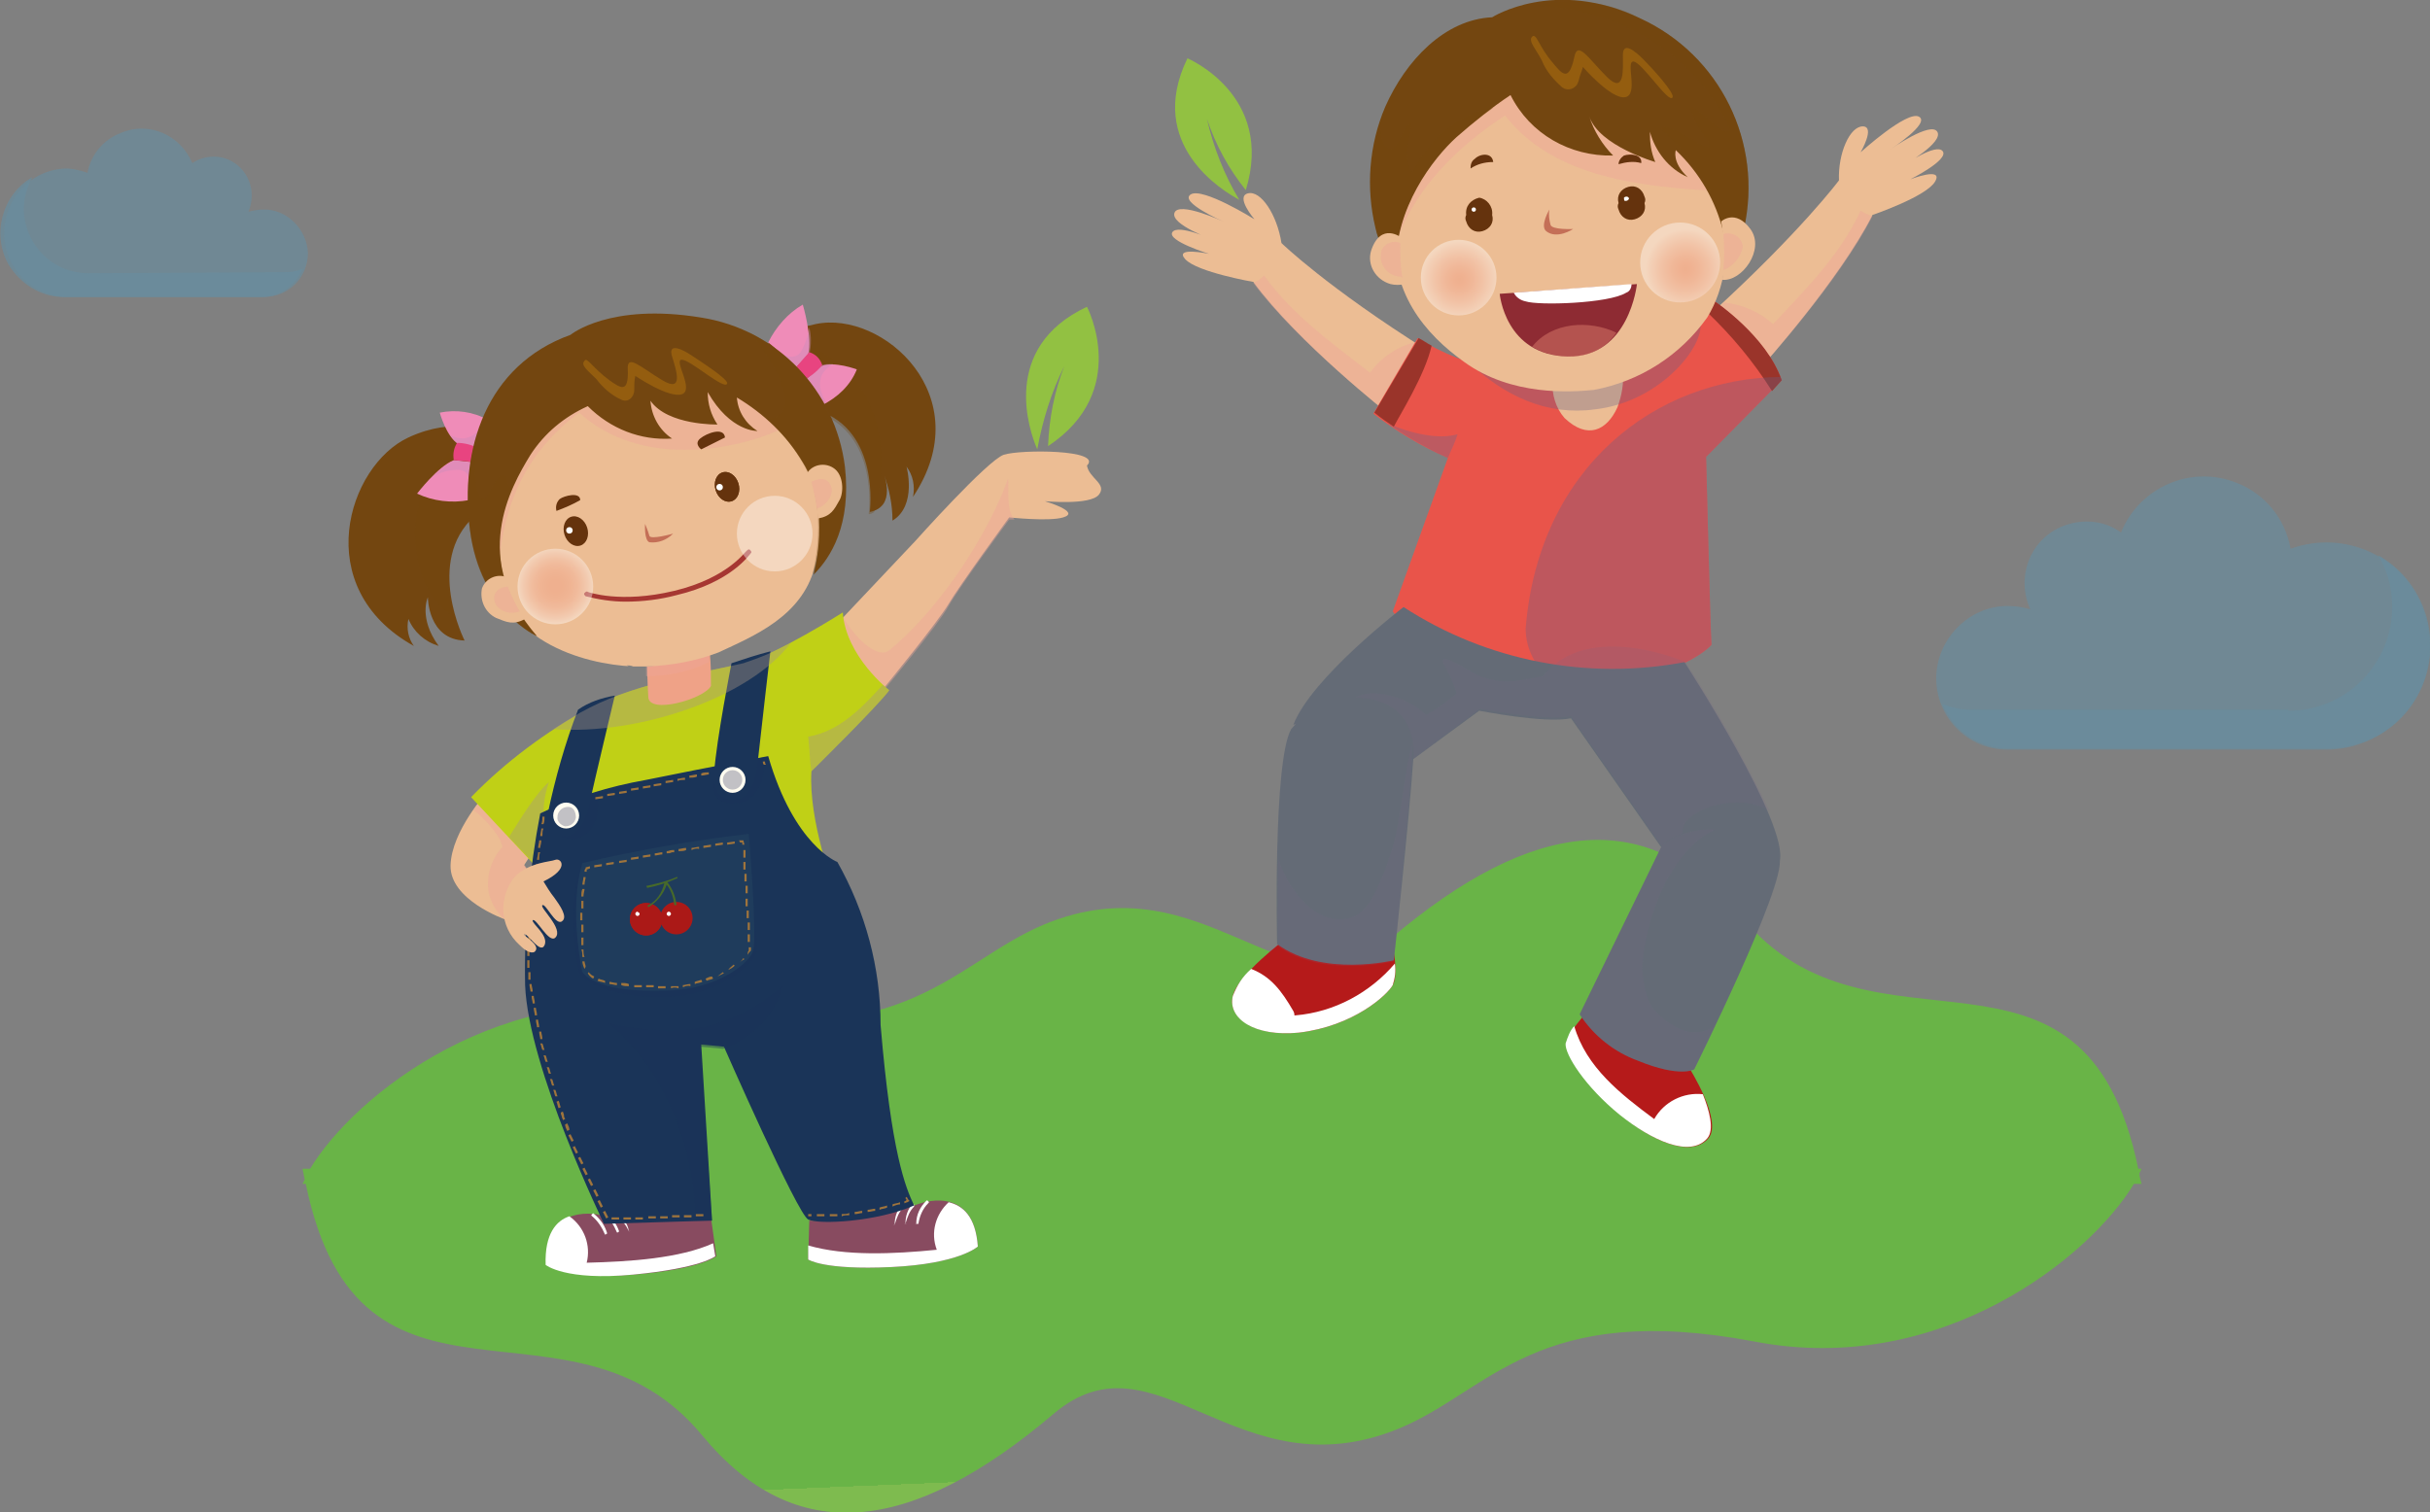 <?xml version="1.0" encoding="utf-8"?>
<!-- Generator: Adobe Illustrator 24.3.0, SVG Export Plug-In . SVG Version: 6.00 Build 0)  -->
<svg version="1.1" id="Warstwa_1" xmlns="http://www.w3.org/2000/svg" xmlns:xlink="http://www.w3.org/1999/xlink" x="0px" y="0px"
	 viewBox="0 0 224.9 140" style="enable-background:new 0 0 224.9 140;" xml:space="preserve">
<rect x="0" y="0" width="224.9" height="140" fill="#808080" stroke="none"/>
<style type="text/css">
	.st0{fill:#92C142;}
	.st1{fill:url(#SVGID_1_);}
	.st2{fill:#884B60;}
	.st3{fill:#FFFFFF;}
	.st4{fill:#734610;}
	.st5{opacity:0.3;fill:#734610;enable-background:new    ;}
	.st6{fill:#EF8CB8;}
	.st7{opacity:0.4;fill:#CA8CBD;enable-background:new    ;}
	.st8{fill:#E84480;}
	.st9{fill:#ECBD94;}
	.st10{opacity:0.4;fill:#EFA598;enable-background:new    ;}
	.st11{fill:#C0D016;}
	.st12{opacity:0.4;fill:#A99685;enable-background:new    ;}
	.st13{fill:#1A3458;}
	.st14{opacity:0.4;fill:#1A3458;enable-background:new    ;}
	.st15{fill:#FFFCF0;}
	.st16{fill:#C2C1C5;}
	.st17{fill:#EFA287;}
	.st18{fill:#65330D;}
	.st19{fill:#A63732;}
	.st20{fill:#C46F57;}
	.st21{opacity:0.4;fill:url(#SVGID_2_);enable-background:new    ;}
	.st22{opacity:0.4;fill:url(#SVGID_3_);enable-background:new    ;}
	.st23{fill:#1F3C5C;}
	.st24{fill:#9F743C;}
	.st25{fill:#AB1917;}
	.st26{fill:#476A29;}
	.st27{opacity:0.37;fill:#CB850E;enable-background:new    ;}
	.st28{fill:#E9544A;}
	.st29{opacity:0.4;fill:#7B6684;enable-background:new    ;}
	.st30{fill:#9A342A;}
	.st31{opacity:0.33;fill:#675E85;enable-background:new    ;}
	.st32{fill:#646B76;}
	.st33{opacity:0.16;fill:#7B6684;enable-background:new    ;}
	.st34{fill:#B51A1A;}
	.st35{fill:#8E2B33;}
	.st36{opacity:0.4;fill:#EE9079;enable-background:new    ;}
	.st37{opacity:0.4;fill:url(#SVGID_4_);enable-background:new    ;}
	.st38{opacity:0.4;fill:url(#SVGID_5_);enable-background:new    ;}
	.st39{opacity:0.3;}
	.st40{opacity:0.7;fill:#35A8E0;enable-background:new    ;}
	.st41{opacity:0.8;fill:#35A8E0;enable-background:new    ;}
</style>
<g>
	<g id="Warstwa_2_1_">
		<g id="Tryb_izolacji">
			<path class="st0" d="M98.5,33.9c-1.2,2.4-2,5-2.5,7.7c-0.7-1.6-3.5-9.4,4.6-13.2c0,0,4.1,7.8-3.6,12.9
				C97.1,38.7,97.6,36.2,98.5,33.9z"/>
			<path class="st0" d="M111.7,11c0.6,2.6,1.6,5.2,3,7.5c-1.5-0.8-8.7-5.1-4.8-13.1c0,0,8.1,3.4,5.4,12.2
				C113.7,15.6,112.5,13.4,111.7,11z"/>
			
				<linearGradient id="SVGID_1_" gradientUnits="userSpaceOnUse" x1="114.156" y1="5.138" x2="109.646" y2="113.907" gradientTransform="matrix(1 0 0 -1 0 141.276)">
				<stop  offset="0" style="stop-color:#7EBB4F"/>
				<stop  offset="0" style="stop-color:#69B447"/>
				<stop  offset="0.55" style="stop-color:#69B447"/>
				<stop  offset="1" style="stop-color:#4E9C3C"/>
			</linearGradient>
			<path class="st1" d="M198,108.6c0.1-0.1,0.1-0.2,0.2-0.4h-0.3c-5-24.3-24.6-8.6-36.7-23.3c-8.6-10.4-19.3-9.2-32.5,2
				c-9.5,8.1-17-7.6-32.1-1.3c-8.3,3.5-12.7,11.8-32.8,8c-17.2-3.3-31,7.8-35.1,14.6h-0.7l0.2,1l-0.2,0.4h0.3
				c5,24.3,24.6,8.6,36.7,23.3c8.6,10.4,19.3,9.2,32.5-2c9.5-8.1,17,7.6,32.1,1.3c8.3-3.5,12.7-11.8,32.8-8
				c17.2,3.3,31-7.8,35.1-14.6h0.7C198.1,109.2,198,108.9,198,108.6z"/>
			<path class="st2" d="M74.9,113c3.4,0.1,6.8-0.4,10-1.5c0,0,5.2-2.1,5.6,3.9c0,0-1.7,1.6-8,1.9s-7.7-0.7-7.7-0.7L74.9,113z"/>
			<path class="st3" d="M87.8,111.3c-1.2,1.1-1.7,2.8-1.1,4.4c-4,0.4-8.5,0.6-11.9-0.4v1.3c0,0,1.4,1,7.7,0.7s8-1.9,8-1.9
				C90.3,112.6,89.1,111.6,87.8,111.3z"/>
			<path class="st3" d="M84.8,113.3L84.8,113.3C84.7,113.3,84.7,113.2,84.8,113.3c0-0.9,0.4-1.6,0.9-2.1c0.1-0.1,0.1-0.1,0.2,0
				s0.1,0.1,0,0.2c-0.5,0.5-0.8,1.2-0.9,1.9H84.8z"/>
			<path class="st3" d="M83.8,113.3L83.8,113.3C83.7,113.3,83.7,113.2,83.8,113.3c0-0.7,0.2-1.3,0.6-1.8h0.2v0.2
				C84.2,112.1,84,112.6,83.8,113.3C83.9,113.2,83.9,113.3,83.8,113.3z"/>
			<path class="st3" d="M82.8,113.4L82.8,113.4C82.7,113.4,82.7,113.3,82.8,113.4c0-0.7,0.2-1.3,0.6-1.8h0.2v0.2
				C83.2,112.2,83,112.7,82.8,113.4C82.9,113.4,82.9,113.4,82.8,113.4z"/>
			<path class="st2" d="M65.8,112.7c-3.4,0.5-6.8,0.5-10.1-0.2c0,0-5.4-1.4-5.1,4.6c0,0,1.9,1.4,8.1,0.9s7.6-1.7,7.6-1.7L65.8,112.7
				z"/>
			<path class="st3" d="M52.7,112.6c1.4,1,2,2.7,1.6,4.3c4-0.1,8.6-0.4,11.7-1.8l0.2,1.2c0,0-1.3,1.1-7.6,1.7s-8.1-0.9-8.1-0.9
				C50.4,114.2,51.5,113,52.7,112.6z"/>
			<path class="st3" d="M56,114.3C55.9,114.3,55.9,114.3,56,114.3c-0.3-0.7-0.7-1.3-1.2-1.7c-0.1-0.1-0.1-0.1,0-0.2
				c0.1-0.1,0.1-0.1,0.2,0l0,0c0.6,0.5,1,1.1,1.2,1.8C56.1,114.2,56.1,114.3,56,114.3z"/>
			<path class="st3" d="M57.1,114.1C57,114.1,57,114.1,57.1,114.1c-0.3-0.7-0.6-1.2-1.1-1.5c-0.1,0-0.1-0.1,0-0.2s0.1-0.1,0.2,0
				c0.5,0.4,0.9,1,1.1,1.6C57.2,114.1,57.2,114.1,57.1,114.1z"/>
			<path class="st3" d="M58.2,114C58.1,114,58.1,114,58.2,114c-0.3-0.7-0.7-1.1-1.2-1.4c-0.1,0-0.1,0-0.1-0.1c0-0.1,0-0.1,0.1-0.1
				C57.6,112.7,58.1,113.2,58.2,114C58.4,113.9,58.3,114,58.2,114z"/>
			<path class="st4" d="M45.1,40c0,0-3-1.5-7.3,0.5c-5.6,2.6-9.2,13.9,0.5,19.3c-0.5-0.7-0.7-1.6-0.5-2.5c0.5,1.2,1.5,2.1,2.8,2.5
				c-1.9-2.6-1-4.5-1-4.5s0,3.9,3.4,4c0,0-3.7-7.3,0.9-11.5C43.8,47.8,43.8,42.6,45.1,40z"/>
			<path class="st5" d="M43.8,47.8c0,0,0-5.2,1.2-7.8c0,0-3.5,1-5,3.8c-1,1.7-1.6,3.6-1.6,5.6c0.1,3.5,1.2,6.2,3.6,7.7
				C41.3,54.6,40.8,50.6,43.8,47.8z"/>
			<path class="st6" d="M43.4,46.3c-1.6,0.3-3.3,0.1-4.8-0.6c0,0,1.9-2.5,3.4-3.1l1.9,0.2C44,42.9,43.4,45.6,43.4,46.3z"/>
			<path class="st7" d="M42.1,42.6c-0.8,0.4-1.4,0.9-2,1.5c0.7-0.4,1.5-0.6,2.3-0.6c1.2,0,1.1,1.4,1.2,1.6c0.2-1,0.4-2.2,0.4-2.2
				L42.1,42.6z"/>
			<path class="st6" d="M45.2,38.9c-1.4-0.8-3-1-4.5-0.7c0,0,0.6,2.2,1.7,2.9l2,0.5L45.2,38.9z"/>
			<path class="st7" d="M44.9,38.7c-0.5,1.4-1.6,2.4-3.2,1.6c0.2,0.3,0.4,0.6,0.7,0.8l2,0.5l0.8-2.7C45.1,38.8,45,38.7,44.9,38.7z"
				/>
			<path class="st8" d="M44.4,41.6C43.8,41.2,43,41,42.3,41c-0.3,0.5-0.4,1-0.3,1.6l2.1,0.2L44.4,41.6z"/>
			<path class="st9" d="M77.9,57.3l6.8-7.2c0,0,6.7-7.5,8.2-8s9.2-0.5,7.7,1c0.2,1.2,1.9,1.7,1.1,2.7s-5,0.6-5,0.6s3.4,1,1.7,1.5
				c-1.3,0.4-5,0-5,0s-4.6,6.3-5.6,8s-6,7.8-6,7.8S77.7,61.1,77.9,57.3z"/>
			<path class="st10" d="M82.3,60.2c-1.1,0.9-3.3-1.3-4.2-3l-0.2,0.2c-0.2,3.7,3.9,6.5,3.9,6.5s5-6,6-7.8s5.6-8,5.6-8h0.5
				c-0.8-0.9-0.5-2.6-0.6-3.8C91.6,49.1,87.2,56.2,82.3,60.2z"/>
			<path class="st9" d="M46.7,85.1c0,0-5.1-1.8-5-5s3.4-6.8,3.4-6.8l4.5,5.1l-1.1,1.7l0.7,1L46.7,85.1z"/>
			<path class="st10" d="M49.6,78.4l-4.5-5.1c0,0-0.6,0.7-1.3,1.7c0.9,0.6,2.5,2.3,2.7,3.4c-1,1.1-1.5,2.6-1.3,4.1
				c0.2,1,0.7,1.9,1.5,2.6l2.5-4.1l-0.7-1L49.6,78.4z"/>
			<path class="st11" d="M77.2,82.3c0,0-2.4-6.4-2.1-10.9c0,0,6.2-6.1,7.2-7.5c0,0-4-3.1-4.3-7.2c0,0-6.3,4-9.2,4.7
				s-9.7,1.8-14.2,4.1c-4,2.2-7.8,5-11,8.3l5.7,6.1l1-4.5c0,0,16.4-3.1,21.2-2.5C71.4,72.8,72.5,79.2,77.2,82.3z"/>
			<path class="st12" d="M47.1,77.5l2.2,2.3l1-4.5c0-1,0.2-2,0.5-2.9C49.7,73.3,48.1,75.9,47.1,77.5z"/>
			<path class="st12" d="M74.8,68.2c0.2,1.8,0.1,2,0.3,3.2c0,0,6.2-6.1,7.2-7.5c-0.2-0.2-0.4-0.3-0.6-0.5
				C79.8,65.5,77.7,67.7,74.8,68.2z"/>
			<path class="st13" d="M50,75.3c-1,5.2-1.5,10.6-1.4,15.9c0.3,7.7,7.3,22.1,7.3,22.1l10-0.3l-1-16.3l2.1,0.2c0,0,6.8,15.5,7.8,16
				s6.4,0.2,9.8-1.3c-0.8-1.7-2.1-4.8-3.1-16.7c0-5.3-1.4-10.5-4-15.1c0,0-4-1.5-6.4-9.8c0,0-4.4,0.8-11.3,2.2
				C56.4,72.8,53.1,73.8,50,75.3z"/>
			<path class="st14" d="M54,77.4c1.5-0.9,1.3-2.5,1.4-4c-1.6,0.5-3.1,1.1-4.6,1.8c0,0.5,0.1,1,0.3,1.5C51.7,77.6,53,78,54,77.4z"/>
			<path class="st14" d="M68.7,74.3c1.6-0.5,2.2-2.6,2-4.2c-0.6,0.1-2.4,0.6-4.4,1C65.8,73.4,65.9,74.7,68.7,74.3z"/>
			<path class="st13" d="M53.5,65.7c1-0.7,2.2-1.1,3.4-1.3c0,0-2,8.4-2.3,9.8s-0.8,3-2.2,3.2s-2-0.5-1.7-2.1
				C51.4,72,52.3,68.8,53.5,65.7z"/>
			<path class="st13" d="M67.7,61.4c1.2-0.4,2.4-0.8,3.6-1.1c0,0-0.9,7.7-1.2,10.5c-0.2,1.4-0.6,3-1.9,3.2s-2.2-0.4-2.1-2.5
				C66.3,68.5,67.7,61.4,67.7,61.4z"/>
			<circle class="st15" cx="67.8" cy="72.2" r="1.2"/>
			<circle class="st16" cx="67.8" cy="72.2" r="0.9"/>
			<circle class="st15" cx="52.4" cy="75.5" r="1.2"/>
			<path class="st16" d="M53.3,75.7c-0.1,0.5-0.5,0.8-1,0.8c-0.4-0.1-0.8-0.5-0.7-0.9c0,0,0-0.1,0-0.1c0.1-0.5,0.5-0.8,1-0.8
				C53.1,74.7,53.3,75.2,53.3,75.7z"/>
			<path class="st12" d="M73.2,59.5c-1.4,0.8-2.9,1.4-4.4,1.9c-3,0.7-9.7,1.8-14.2,4.1c-1.2,0.6-2.3,1.3-3.4,2
				C59.2,68.1,69.5,64.5,73.2,59.5z"/>
			<path class="st4" d="M70.6,32.4c0,0,0.7-1.5,4.9-2.4c6.2-1.3,15.2,6.7,9,16c0.2-1,0-2-0.6-2.8c0,0,1,3.6-1.3,5
				c0-1.5-0.3-2.9-0.8-4.3c0,0,1.2,3-1.3,3.5c0,0,1-7.5-4.8-9.4C75.7,38.2,73.9,33.9,70.6,32.4z"/>
			<path class="st5" d="M81.7,46.8c0.4-0.8,0.5-1.8,0.1-2.7C81.9,45,81.9,45.9,81.7,46.8z"/>
			<path class="st5" d="M74.8,32c-0.9-0.2-2.8,0-3.8-0.1c-0.2,0.1-0.3,0.3-0.4,0.5c3.3,1.5,5,5.8,5,5.8c5.8,1.9,4.8,9.4,4.8,9.4
				c0.2,0,0.4-0.1,0.5-0.2C82.9,40.4,80.4,34.2,74.8,32z"/>
			<path class="st6" d="M71.1,31.7c0.7-1.4,1.8-2.7,3.2-3.5c0,0,0.9,3,0.5,4.6l-1.3,1.4C72.8,33.3,72,32.4,71.1,31.7z"/>
			<path class="st7" d="M74.9,32.8c0.2-0.8,0.2-1.7,0-2.5c-0.1,0.8-0.4,1.6-0.8,2.3c-0.7,0.9-1.8,0.1-2,0l1.6,1.6L74.9,32.8z"/>
			<path class="st6" d="M76.1,37.5c1.4-0.7,2.6-1.8,3.2-3.3c0,0-2.1-0.8-3.3-0.3l-1.6,1.4L76.1,37.5z"/>
			<path class="st7" d="M76.5,37.3c-0.8-1.2-1-2.7,0.6-3.6c-0.4,0-0.7,0-1.1,0.1l-1.6,1.4l1.7,2.3C76.2,37.4,76.4,37.3,76.5,37.3z"
				/>
			<path class="st8" d="M74.3,35.2c0.7-0.3,1.3-0.8,1.8-1.4c-0.2-0.6-0.6-1-1.2-1.2l-1.4,1.6L74.3,35.2z"/>
			<path class="st17" d="M60,64.5c0,1.7,5.2,0.2,5.8-1c0-1,0-2-0.1-3c-1.9,0.6-3.8,1-5.8,1.2C59.9,61.8,59.9,62.8,60,64.5z"/>
			<path class="st10" d="M65.6,61.3v-0.8c-1.9,0.6-3.8,1-5.8,1.2v0.9C61.8,62.6,63.8,62.2,65.6,61.3z"/>
			<path class="st9" d="M68.6,36.9c-6.2-3-12.5-1.8-16,0.5c0,0-7.5,5.2-7.1,14c0.4,7.9,8.5,10.1,13.1,10.3c-0.2,0-0.4,0-0.6-0.1
				c0.2,0,0.4,0,0.6,0.1h1.3c2.3-0.1,4.5-0.5,6.6-1.3c3.2-1.5,7.7-3.3,8.9-7.9C77.1,46.2,74.6,39.8,68.6,36.9z"/>
			<path class="st10" d="M53.6,38.2c5.6,5.1,14.2,3.6,18.8,1.5c-1.1-1.2-2.4-2.1-3.9-2.8c-6.2-3-12.5-1.8-16,0.5c0,0-7.5,5.2-7.1,14
				c0.1,1.1,0.3,2.2,0.7,3.2C46.1,47.9,48.1,42.3,53.6,38.2z"/>
			
				<ellipse transform="matrix(0.952 -0.305 0.305 0.952 -10.536 22.661)" class="st18" cx="67.3" cy="45.1" rx="1.1" ry="1.4"/>
			
				<ellipse transform="matrix(0.952 -0.305 0.305 0.952 -10.536 22.661)" class="st18" cx="67.3" cy="45.1" rx="1.1" ry="1.4"/>
			<path class="st18" d="M53.7,46.3c-0.7,0.4-1.4,0.7-2.2,1c-0.1-0.4,0-0.8,0.3-1.1C52.2,45.9,53.7,45.5,53.7,46.3z"/>
			<path class="st18" d="M67.1,40.5l-2.2,1.1c0,0-0.7-0.5-0.1-1S67,39.5,67.1,40.5z"/>
			<path class="st19" d="M57.9,55.7c-1.3,0-2.5-0.2-3.7-0.5c-0.1-0.1-0.2-0.2-0.1-0.3c0.1-0.1,0.2-0.2,0.3-0.1c0,0,3,1.1,8-0.1
				S69,51,69.1,51c0.1-0.1,0.2-0.2,0.3-0.1c0.1,0.1,0.2,0.2,0.1,0.3c-0.1,0.1-1.8,2.7-6.9,3.9C61.1,55.5,59.5,55.7,57.9,55.7z"/>
			<path class="st4" d="M49.7,58.9c0,0-5.2-2.3-6.2-9.8S45,33.8,52.8,31c0,0,3.6-3,12.1-1.6c7,1.1,12.4,6.7,13.3,13.8
				c0.6,5.4-1.3,8.4-2.9,10c0,0,1.7-6.1-1-10.4c-1.5-2.5-3.6-4.5-6.1-6c0.1,1.3,0.8,2.4,1.9,3.1c0,0-2.5,0.1-4.6-3.6
				c0,1.1,0.3,2.1,0.9,3c0,0-4.6,0.1-6.2-2.2c0.1,1.4,0.8,2.7,2,3.5c-2.9,0.2-5.7-0.9-7.8-3c-2.2,1-4,2.5-5.3,4.5
				C47.2,45.2,43.5,51.8,49.7,58.9z"/>
			<path class="st5" d="M44.1,40.3c-0.8,2.9-1,5.9-0.6,8.8c0.9,7.5,6.2,9.8,6.2,9.8c-4.6-5.4-3.8-10.4-2.3-13.9
				c-0.8,0.3-0.2-1.4-1-1s-1.3,2.6-1.7,2.2C43.8,45.9,43.9,42.7,44.1,40.3z"/>
			<path class="st5" d="M78.1,43.2c-0.7-5.3-3.9-9.9-8.7-12.4c2.4,2.8,5.1,7.7,1.6,8c1.3,1.1,2.3,2.4,3.2,3.9c2.7,4.3,1,10.4,1,10.4
				C76.8,51.6,78.7,48.6,78.1,43.2z"/>
			<path class="st9" d="M74.7,43.8c0.5-0.8,1.6-1,2.4-0.5c0,0,0,0,0,0c1,0.6,1,2.3,0.6,3c-0.5,0.9-0.8,1.5-2,1.7
				C75.6,46.5,75.3,45.1,74.7,43.8z"/>
			<path class="st10" d="M77,45.3c-0.3-1.4-1.5-0.9-1.9-0.7c0.2,0.8,0.4,1.7,0.5,2.5C76.4,46.8,77,46.1,77,45.3z"/>
			<path class="st20" d="M59.7,48.5c0,0-0.1,1.5,0.4,1.7c0.8,0.1,1.6-0.2,2.2-0.8c0,0-2.1,0.6-2.2,0.2S59.7,48.5,59.7,48.5z"/>
			
				<radialGradient id="SVGID_2_" cx="51.42" cy="500.706" r="3.52" gradientTransform="matrix(1 0 0 1 0 -446.476)" gradientUnits="userSpaceOnUse">
				<stop  offset="0" style="stop-color:#F39D86"/>
				<stop  offset="0.21" style="stop-color:#F39F88"/>
				<stop  offset="0.39" style="stop-color:#F4A892"/>
				<stop  offset="0.56" style="stop-color:#F6B5A3"/>
				<stop  offset="0.71" style="stop-color:#F8C9BC"/>
				<stop  offset="0.86" style="stop-color:#FBE1DB"/>
				<stop  offset="1" style="stop-color:#FFFFFF"/>
			</radialGradient>
			<circle class="st21" cx="51.4" cy="54.3" r="3.5"/>
			
				<radialGradient id="SVGID_3_" cx="71.67" cy="41.876" r="3.52" gradientTransform="matrix(1 0 0 -1 0 141.276)" gradientUnits="userSpaceOnUse">
				<stop  offset="0" style="stop-color:#F39D86"/>
				<stop  offset="0.21" style="stop-color:#F39F88"/>
				<stop  offset="0.39" style="stop-color:#F4A892"/>
				<stop  offset="0.56" style="stop-color:#F6B5A3"/>
				<stop  offset="0.71" style="stop-color:#F8C9BC"/>
				<stop  offset="0.86" style="stop-color:#FBE1DB"/>
				<stop  offset="1" style="stop-color:#FFFFFF"/>
			</radialGradient>
			<circle class="st22" cx="71.7" cy="49.4" r="3.5"/>
			
				<ellipse transform="matrix(0.952 -0.305 0.305 0.952 -12.453 18.591)" class="st18" cx="53.3" cy="49.2" rx="1.1" ry="1.4"/>
			<path class="st9" d="M46.8,53.4c-0.9-0.3-1.9,0.2-2.2,1.1c-0.2,1.1,0.3,2.2,1.3,2.7c1,0.4,1.6,0.7,2.7,0.1
				C47.7,56.1,47.1,54.8,46.8,53.4z"/>
			<path class="st10" d="M45.9,56c-0.6-1.3,0.6-1.7,1.1-1.7c0.3,0.8,0.7,1.6,1.1,2.3C47.3,56.9,46.4,56.7,45.9,56z"/>
			<path class="st14" d="M53.7,80.2c5-1.1,10.2-2,15.3-2.5c0,0,1.3,9.2,1,10.5c-0.2,1-3.5,4-8.4,4.1c-2.8,0.1-6.6-0.5-7.9-2.1
				C53.5,90.3,52.4,84.4,53.7,80.2z"/>
			<path class="st23" d="M53.9,79.9c5.1-1.2,10.2-2.1,15.4-2.7c0,0,0.8,9.4,0.4,10.8c-0.2,1-3.1,3.6-8,3.7c-2.8,0.1-6.5-0.1-7.8-1.7
				C53.9,90.1,52.6,84.1,53.9,79.9z"/>
			<path class="st14" d="M65.8,94.9c-3.9,1.2-9.6-0.2-9.6-0.2c0.2,0.1,0.3,0.2,0.5,0.3h-0.1c0,0,7.4,5.5,7.8,18h1.5l-1.1-16.1
				c1.3,0.1,2.1,0.2,2.1,0.2c4.9-1.8,5.5-5.8,5.5-5.8C70.5,93,68.3,94.2,65.8,94.9z"/>
			<polygon class="st24" points="68.7,78.2 68.7,78 68.5,78 68.4,77.8 68.8,77.8 68.9,78.2 			"/>
			<path class="st24" d="M61.6,91.5h-0.7v-0.2h0.7V91.5z M62.1,91.5v-0.2h0.7v0.2C62.6,91.4,62.3,91.4,62.1,91.5z M60.5,91.4h-0.7
				v-0.2h0.7V91.4z M59.4,91.4h-0.7v-0.2h0.7V91.4z M63.2,91.4v-0.2c0.2,0,0.4-0.1,0.7-0.1v0.2C63.7,91.2,63.4,91.3,63.2,91.4z
				 M58.2,91.3c-0.2,0-0.5,0-0.7-0.1V91c0.2,0,0.5,0,0.7,0.1V91.3z M57.1,91.2c-0.2,0-0.5-0.1-0.7-0.1v-0.2c0.2,0,0.4,0.1,0.7,0.1
				V91.2z M64.3,91.1v-0.2c0.2-0.1,0.4-0.1,0.6-0.2l0.1,0.2C64.8,91,64.5,91,64.3,91.1z M56,91c-0.2-0.1-0.5-0.1-0.7-0.2l0.1-0.2
				c0.2,0.1,0.4,0.1,0.6,0.2L56,91z M65.4,90.8l-0.1-0.2c0.2-0.1,0.4-0.2,0.6-0.2l0.1,0.2C65.8,90.7,65.6,90.7,65.4,90.8L65.4,90.8z
				 M54.9,90.6c-0.2-0.1-0.4-0.3-0.5-0.5l0.1-0.1c0.1,0.2,0.3,0.3,0.5,0.4L54.9,90.6z M66.4,90.4L66.4,90.4l0.5-0.4l0.1,0.1
				L66.4,90.4z M67.4,89.8L67.4,89.8c0.1-0.2,0.3-0.3,0.5-0.5l0.1,0.1C67.8,89.6,67.6,89.7,67.4,89.8L67.4,89.8z M54.1,89.7
				L54.1,89.7c-0.1-0.2-0.2-0.5-0.2-0.7h0.2c0,0.2,0.1,0.3,0.1,0.5L54.1,89.7L54.1,89.7z M68.4,89.2L68.4,89.2
				c0.1-0.2,0.3-0.3,0.4-0.5l0.1,0.1C68.7,88.9,68.5,89,68.4,89.2L68.4,89.2z M53.9,88.6c0-0.2,0-0.5-0.1-0.7H54
				c0,0.2,0,0.5,0.1,0.7H53.9z M69.2,88.4L69.2,88.4c0-0.2,0-0.3,0.1-0.4v-0.3h0.2V88C69.4,88.1,69.3,88.2,69.2,88.4L69.2,88.4z
				 M53.8,87.5v-0.7H54v0.7H53.8z M69.2,87.2v-0.7h0.2v0.7H69.2z M53.8,86.3v-0.7H54v0.7H53.8z M69.2,86.1v-0.7h0.2v0.7H69.2z
				 M53.9,85.2h-0.2v-0.7h0.2V85.2z M69.1,85v-0.7h0.2V85H69.1z M54,84.1h-0.2v-0.7H54V84.1z M69,83.9v-0.7h0.2v0.7H69z M54,83h-0.2
				c0-0.2,0-0.5,0.1-0.7h0.2C54.1,82.5,54,82.7,54,83z M69,82.7V82h0.2v0.7H69z M54.1,81.9h-0.2c0-0.2,0.1-0.5,0.1-0.7h0.2
				C54.2,81.4,54.1,81.6,54.1,81.9L54.1,81.9z M68.9,81.6v-0.7h0.2v0.7H68.9z M68.8,80.5v-0.7H69v0.7H68.8z M68.8,79.4v-0.7H69v0.7
				H68.8z"/>
			<path class="st24" d="M54.3,80.7h-0.2c0-0.1,0-0.2,0.1-0.3v-0.1l0.4-0.1v0.2l-0.3,0.1V80.7z"/>
			<path class="st24" d="M55,80.3v-0.2l0.7-0.1v0.2L55,80.3z M56.1,80.1v-0.2l0.7-0.1V80L56.1,80.1z M57.3,79.9v-0.2l0.7-0.1v0.2
				L57.3,79.9z M58.4,79.6v-0.2l0.7-0.1v0.2L58.4,79.6z M59.5,79.4v-0.2l0.7-0.1v0.2L59.5,79.4z M60.6,79.2V79
				c0.2,0,0.5-0.1,0.7-0.1v0.2C61.1,79.1,60.8,79.2,60.6,79.2z M61.7,79v-0.2c0.2,0,0.3-0.1,0.5-0.1h0.2v0.2h-0.2
				C62,79,61.9,79,61.7,79L61.7,79z M62.8,78.8v-0.2c0.2,0,0.4-0.1,0.7-0.1v0.2C63.3,78.8,63,78.8,62.8,78.8L62.8,78.8z M64,78.7
				v-0.2c0.2,0,0.5-0.1,0.7-0.1v0.2C64.5,78.5,64.2,78.6,64,78.7L64,78.7z M65.1,78.5v-0.2l0.7-0.1v0.2L65.1,78.5z M66.2,78.3v-0.2
				l0.7-0.1v0.2L66.2,78.3z M67.3,78.2V78l0.7-0.1v0.2L67.3,78.2z"/>
			<path class="st24" d="M70.7,70.8c-0.1-0.1-0.1-0.2-0.1-0.3h0.2c0,0.1,0,0.2,0.1,0.3H70.7z"/>
			<path class="st24" d="M83.7,111.4v-0.2c0.1,0,0.1,0,0.2-0.1c0-0.1-0.1-0.1-0.1-0.2l0.1-0.1c0.1,0.1,0.1,0.2,0.2,0.3l0.1,0.1h-0.1
				C84.1,111.3,83.9,111.3,83.7,111.4z"/>
			<path class="st24" d="M76.3,112.6h-0.7v-0.2h0.7V112.6z M76.8,112.6v-0.2h0.7v0.2H76.8z M77.9,112.6v-0.2c0.2,0,0.5,0,0.7-0.1
				v0.2C78.4,112.5,78.1,112.5,77.9,112.6z M79.1,112.4v-0.2c0.2,0,0.5-0.1,0.7-0.1v0.2C79.6,112.3,79.4,112.4,79.1,112.4z
				 M80.3,112.2V112c0.2,0,0.5-0.1,0.7-0.1v0.2C80.8,112.1,80.5,112.2,80.3,112.2z M81.4,112v-0.2c0.2-0.1,0.5-0.1,0.7-0.2v0.2
				C81.9,111.9,81.6,111.9,81.4,112L81.4,112z M82.6,111.7v-0.2c0.2-0.1,0.5-0.1,0.7-0.2v0.2C83.1,111.5,82.8,111.6,82.6,111.7z"/>
			<path class="st24" d="M75.1,112.6h-0.3v-0.2h0.3V112.6z"/>
			<path class="st24" d="M56.6,112.9v-0.2h0.7v0.2H56.6z M57.7,112.9v-0.2h0.7v0.2H57.7z M58.8,112.9v-0.2h0.7v0.2H58.8z
				 M56.1,112.8c-0.1-0.2-0.2-0.4-0.3-0.6l0.2-0.1c0.1,0.2,0.2,0.4,0.3,0.6L56.1,112.8z M60,112.8v-0.2h0.7v0.2H60z M61.1,112.8
				v-0.2h0.7v0.2H61.1z M62.2,112.7v-0.2h0.7v0.2H62.2z M63.3,112.7v-0.2H64v0.2H63.3z M64.4,112.6v-0.2h0.7v0.2H64.4z M55.6,111.8
				l-0.3-0.6l0.2-0.1l0.3,0.6L55.6,111.8z M55.2,110.8l-0.3-0.6l0.2-0.1l0.3,0.6L55.2,110.8z M54.7,109.8l-0.3-0.6l0.2-0.1l0.3,0.6
				L54.7,109.8z M54.2,108.8l-0.3-0.6l0.2-0.1l0.3,0.6L54.2,108.8z M53.8,107.8l-0.3-0.6l0.2-0.1l0.3,0.6L53.8,107.8z M53.3,106.8
				l-0.3-0.6l0.2-0.1l0.3,0.6L53.3,106.8z M52.9,105.7l-0.3-0.6l0.2-0.1l0.3,0.6L52.9,105.7z M52.5,104.7c-0.1-0.2-0.2-0.4-0.2-0.6
				l0.2-0.1c0.1,0.2,0.2,0.4,0.2,0.6L52.5,104.7z M52.1,103.7c0-0.1-0.1-0.2-0.1-0.3s-0.1-0.2-0.1-0.4l0.2-0.1
				c0,0.1,0.1,0.2,0.1,0.4s0.1,0.2,0.1,0.3L52.1,103.7z M51.7,102.6c-0.1-0.2-0.1-0.4-0.2-0.6l0.2-0.1c0.1,0.2,0.1,0.4,0.2,0.6
				L51.7,102.6z M51.4,101.5c-0.1-0.2-0.1-0.4-0.2-0.6h0.2c0.1,0.2,0.1,0.4,0.2,0.6H51.4z M51.1,100.5c-0.1-0.2-0.1-0.4-0.2-0.6h0.2
				c0.1,0.2,0.1,0.4,0.2,0.6H51.1z M50.8,99.4c-0.1-0.2-0.1-0.4-0.2-0.6h0.2c0.1,0.2,0.1,0.4,0.2,0.6H50.8z M50.5,98.3
				c-0.1-0.2-0.1-0.4-0.2-0.6h0.2c0.1,0.2,0.1,0.4,0.2,0.6H50.5z M50.2,97.2c-0.1-0.2-0.1-0.4-0.2-0.6h0.2c0.1,0.2,0.1,0.4,0.2,0.6
				H50.2z M50,96.2c0-0.2-0.1-0.4-0.1-0.7h0.2c0,0.2,0.1,0.4,0.1,0.7H50z M49.7,95.1c0-0.2-0.1-0.4-0.1-0.7h0.2
				c0,0.2,0.1,0.4,0.1,0.7H49.7z M49.5,94c0-0.2-0.1-0.4-0.1-0.7h0.2c0,0.2,0.1,0.4,0.1,0.7H49.5z M49.3,92.9c0-0.2-0.1-0.4-0.1-0.7
				h0.2c0,0.2,0.1,0.4,0.1,0.7H49.3z M49.1,91.8c0-0.2-0.1-0.4-0.1-0.7h0.2c0,0.2,0.1,0.4,0.1,0.7H49.1z M48.9,90.7V90h0.2v0.7
				L48.9,90.7z M48.8,89.6v-0.7H49v0.7H48.8z M49,88.5h-0.2v-0.7H49V88.5z M49.1,87.4h-0.2v-0.7h0.2V87.4z M49.1,86.2h-0.2
				c0-0.2,0-0.5,0.1-0.7h0.2C49.2,85.8,49.1,86,49.1,86.2L49.1,86.2z M49.2,85.1H49c0-0.2,0-0.5,0.1-0.7h0.2
				C49.3,84.7,49.2,84.9,49.2,85.1L49.2,85.1z M49.3,84h-0.2c0-0.2,0-0.5,0.1-0.7h0.2C49.4,83.6,49.3,83.8,49.3,84L49.3,84z
				 M49.4,82.9h-0.2c0-0.2,0.1-0.4,0.1-0.7h0.2C49.5,82.4,49.5,82.7,49.4,82.9L49.4,82.9z M49.6,81.8h-0.2c0-0.2,0.1-0.4,0.1-0.7
				h0.2C49.6,81.3,49.6,81.5,49.6,81.8L49.6,81.8z M49.7,80.7h-0.2c0-0.2,0.1-0.4,0.1-0.7h0.2C49.8,80.3,49.7,80.5,49.7,80.7
				L49.7,80.7z M49.9,79.6h-0.2c0-0.2,0.1-0.4,0.1-0.7H50C49.9,79.1,49.9,79.3,49.9,79.6L49.9,79.6z M50,78.5h-0.2
				c0-0.2,0.1-0.5,0.1-0.7h0.2C50.1,78.1,50,78.3,50,78.5L50,78.5z M50.2,77.4H50c0-0.2,0.1-0.5,0.1-0.7h0.2
				C50.2,76.9,50.2,77.1,50.2,77.4L50.2,77.4z M50.3,76.3h-0.2c0.1-0.2,0.1-0.5,0.1-0.7h0.2C50.4,75.8,50.4,76.1,50.3,76.3
				L50.3,76.3z"/>
			<path class="st9" d="M49.5,88.1c0,0-0.4,0.4-1.4-0.6c-1.9-1.7-2-4.5-0.4-6.4c1.4-1.3,3.2-1.3,3.7-1.5s1.4,0.8-1.1,2
				c0.3,0.5,0.6,1,1,1.5c0.5,0.7,1.3,1.8,0.7,2.2s-1.5-1.7-1.8-1.5s2,2.2,1.2,3c-0.6,0.6-1.8-1.9-2.1-1.6c-0.1,0.3,1.5,1.4,1.1,2.3
				s-1.6-1.2-1.9-1C48.5,86.7,50.1,87.5,49.5,88.1z"/>
			<circle class="st25" cx="59.8" cy="85.1" r="1.5"/>
			<circle class="st25" cx="59.8" cy="85.1" r="1.5"/>
			<circle class="st25" cx="62.6" cy="85" r="1.5"/>
			<path class="st3" d="M62.1,84.6c0,0.1-0.1,0.2-0.2,0.2s-0.2-0.1-0.2-0.2c0-0.1,0.1-0.2,0.2-0.2c0,0,0,0,0,0
				C62,84.4,62.1,84.5,62.1,84.6z"/>
			<path class="st3" d="M59.2,84.6c0,0.1-0.1,0.2-0.2,0.2s-0.2-0.1-0.2-0.2c0-0.1,0.1-0.2,0.2-0.2c0,0,0,0,0,0
				C59.1,84.5,59.2,84.5,59.2,84.6z"/>
			<path class="st26" d="M60,84C59.9,84,59.9,84,60,84c-0.1-0.2-0.1-0.2,0-0.2c0.8-0.4,1.3-1.2,1.5-2.1c0-0.1,0-0.1,0.1-0.1h0.1
				c0.5,0.6,0.8,1.3,0.9,2.1c0,0.1,0,0.1-0.1,0.1s-0.1,0-0.1-0.1c-0.1-0.7-0.3-1.3-0.7-1.8C61.4,82.8,60.8,83.5,60,84z"/>
			<path class="st26" d="M59.9,82.2C59.8,82.2,59.8,82.2,59.9,82.2c-0.1-0.2-0.1-0.2,0-0.2c0.9-0.2,1.8-0.4,2.7-0.8h0.1v0.1
				C61.8,81.7,60.9,82,59.9,82.2z"/>
			<path class="st27" d="M55.2,35.1c0.6,0.8,1.4,1.5,2.3,1.9c0.6,0.3,1.2-0.2,1.2-0.9c0-0.4,0-0.9,0.1-1.3c0,0,3.1,2.1,4.3,1.7
				c1.2-0.4-0.8-3.2,0-3.2s4,2.9,4.2,2.2c0.1-0.4-2.4-2-3.3-2.6s-2.2-1.2-1.8,0.1c0.4,1.3,1.1,3.4-0.9,2.2s-3.3-2.5-3.2-1
				c0.1,2.3-0.7,1.7-1.7,1c-1.5-1.1-2.1-2.2-2.3-1.8C53.7,33.8,54.4,34.3,55.2,35.1z"/>
			<circle class="st3" cx="52.7" cy="49.1" r="0.3"/>
			<circle class="st3" cx="66.6" cy="45.1" r="0.3"/>
			<path class="st24" d="M55.1,74v-0.2l0.7-0.1v0.2L55.1,74z M56.2,73.7v-0.2l0.7-0.1v0.2L56.2,73.7z M57.3,73.5v-0.2l0.7-0.1v0.2
				L57.3,73.5z M58.4,73.2V73l0.7-0.1v0.2L58.4,73.2z M59.5,73v-0.2l0.7-0.1v0.2L59.5,73z M60.5,72.8v-0.2l0.7-0.1v0.2L60.5,72.8z
				 M61.6,72.5v-0.2l0.7-0.1v0.2L61.6,72.5z M62.7,72.3v-0.2c0.2,0,0.4-0.1,0.7-0.1v0.2C63.2,72.2,62.9,72.2,62.7,72.3L62.7,72.3z
				 M63.8,72v-0.2c0.2,0,0.5-0.1,0.7-0.1v0.2C64.3,72,64,72,63.8,72L63.8,72z M64.9,71.8v-0.2c0.2-0.1,0.5-0.1,0.7-0.1v0.2
				C65.4,71.7,65.2,71.8,64.9,71.8L64.9,71.8z"/>
			<path class="st9" d="M128.5,38.3c0,0-8.4-6.6-12.5-12.2c0,0-5.2-0.9-6.3-2.1s2.2-0.5,2.2-0.5s-3.9-1.2-3.4-2s3.8,0.7,3.8,0.7
				s-4-1.4-3.6-2.5s4.5,0.8,4.5,0.8s-4.1-1.8-3-2.5s5.9,2.3,5.9,2.3s-1.8-2.1-0.6-2.4s2.7,2,3.1,4.6c0,0,4.2,4.1,13.6,10L128.5,38.3
				z"/>
			<path class="st10" d="M132.1,32.5l-1.2-0.8c-1.6,0.4-3.1,1.4-4.1,2.8c-3.9-3-7.3-5.5-9.8-9c-0.3,0.3-0.6,0.5-1,0.7
				c4.1,5.5,12.5,12.1,12.5,12.1L132.1,32.5z"/>
			<path class="st9" d="M163,34c0,0,7.2-8,10.3-14.1c0,0,5-1.7,5.8-3.1s-2.3-0.2-2.3-0.2s3.6-1.8,3-2.6s-3.6,1.3-3.6,1.3
				s3.7-2.1,3.1-3.1s-4.3,1.6-4.3,1.6s3.7-2.4,2.6-3s-5.4,3.3-5.4,3.3s1.4-2.4,0.2-2.4s-2.3,2.5-2.2,5c0,0-3.5,4.7-11.7,12.2L163,34
				z"/>
			<path class="st10" d="M158.5,29l1.1-1c1.7,0.2,3.3,0.9,4.5,2c3.4-3.6,6.3-6.6,8.1-10.5c0.3,0.2,0.7,0.4,1.1,0.5
				c-3.1,6.1-10.3,14-10.3,14L158.5,29z"/>
			<path class="st28" d="M131.2,31.3c4.7,2.9,10.2,4,15.7,3.1c8.9-1.5,11.8-6.5,11.8-6.5s4.8,3.3,6.2,7.3l-7,7.1
				c0,0,0.4,16.1,0.5,17.4c0,0-3.9,4.5-15.3,2.9s-14.2-6-14.2-6l5.1-14.2c-2.5-1.1-4.8-2.5-6.9-4.1L131.2,31.3z"/>
			<path class="st29" d="M134.9,40.2c-1.7,0.5-4.1,0-6.5-1c1.8,1.2,3.6,2.3,5.6,3.2C134.3,41.7,134.7,40.9,134.9,40.2z"/>
			<path class="st30" d="M132.5,32c-0.4-0.2-0.8-0.5-1.2-0.7l-4.1,6.9c0.6,0.5,1.2,0.9,1.8,1.3C129.5,38.5,131.9,34.7,132.5,32z"/>
			<path class="st30" d="M164.9,35.2c-1.4-4.1-6.2-7.3-6.2-7.3c-0.2,0.3-0.5,0.7-0.7,1c2.3,2.2,4.3,4.6,6,7.3L164.9,35.2z"/>
			<path class="st31" d="M158.4,59.7c-0.1-1.2-0.5-17.4-0.5-17.4l7-7.1c0-0.1-0.1-0.2-0.1-0.3c-11.5,0.1-22.4,8.3-23.6,23.3
				c0,1.6,0.7,3.2,1.9,4.3C154.5,64.2,158.4,59.7,158.4,59.7z"/>
			<path class="st32" d="M145.4,66.5l8.6,12.3c3.2,2,7.2,2.3,10.7,1c1-3.4-8.8-18.5-8.8-18.5c-9,1.7-18.3-0.1-26-5.1
				c0,0-8.5,6.5-10.2,10.9c0,0,5.4-1.9,10.8,3.4l6.4-4.7C137,65.8,142.9,67,145.4,66.5z"/>
			<path class="st33" d="M156.8,75.4c1.7-1.2,5.1-1.6,7-0.3c-2.3-4.8-4.9-9.4-7.8-13.8c0,0-9-4-13.2,1.3c-2,0.3-3.5,1-6-0.1
				c-0.9-0.3-4.4-2.9-2.9-0.5c0.4,0.7,0.7,1.5,0.9,2.2c-0.9,0.8-1.8,1.4-2.8,2c-1-1.1-4.3-2.7-6.4-1.7c-0.1,0-0.1,0.1-0.1,0.2
				c0,0,0.1,0.1,0.1,0.1c1.5,0.3,2.1,2.7,5,5.6l6.4-4.8c0,0,5.8,1.2,8.4,0.7l8.6,12.3c0.3-0.3,1.1-1.4,1.7-1.1
				C155.8,76.7,155.5,76.3,156.8,75.4z"/>
			<path class="st9" d="M144.8,38.7c2.1,2,3.9,1.2,4.9-1c0.4-1.1,0.6-2.2,0.5-3.4c-2.1,0.6-4.3,0.9-6.5,1
				C143.6,36.5,144,37.8,144.8,38.7z"/>
			<path class="st34" d="M118.9,87c0,0-4.3,3.2-4.8,5.2s2,3.8,6.1,3.4c5.1-0.6,8.2-3.5,8.7-4.4s0.1-3,0.1-3S122.1,89.3,118.9,87z"/>
			<path class="st3" d="M129.1,89.2c-2.3,2.7-5.6,4.5-9.2,4.8l0.1,0.1l-0.1-0.1h-0.1c0-0.1,0-0.2-0.1-0.4c-1.1-1.9-2.1-3.2-3.9-3.9
				c-0.8,0.7-1.3,1.5-1.7,2.5c-0.5,2.1,2,3.8,6.1,3.4c5.1-0.6,8.2-3.5,8.7-4.4C129.1,90.6,129.2,89.9,129.1,89.2z"/>
			<path class="st34" d="M156.3,98.8c0,0,3.2,5,1.8,6.6c-1.6,1.8-5.1,0.3-8.1-2.2c-3.2-2.6-5.1-5.6-5-6.6s1.7-2.7,1.7-2.7
				C149.1,96.8,152.6,98.6,156.3,98.8z"/>
			<path class="st3" d="M153.1,103.6c-3.1-2.3-6.3-4.8-7.4-8.6c-0.4,0.4-0.6,1-0.8,1.6c-0.1,1,1.8,4,5,6.6c3,2.4,6.5,4,8.1,2.2
				c0.7-0.8,0.2-2.6-0.4-4.1C155.8,101.1,154,102,153.1,103.6z"/>
			<path class="st32" d="M119.5,67.5c1-1.2,2.4-2.2,3.9-2.7c2.3-0.6,7.8-0.4,7.4,5.5S129,88.9,129,88.9s-6.6,1.6-10.8-1.5
				C118.2,87.4,117.8,70.5,119.5,67.5z"/>
			<path class="st33" d="M130.7,70.3c0-0.5,0-1,0-1.4c-0.7,2.4-0.9,5.8-1.7,9.2c-1.9,6.2-3.2,7.1-5.3,7s-4.5-2.6-5.4-5.7
				c-0.1,4.3,0,8.2,0,8.2C122.4,90.6,129,89,129,89S130.3,76.1,130.7,70.3z"/>
			<path class="st32" d="M153.8,78.3l-7.6,15.6c1.3,2,3.2,3.5,5.4,4.3c3.9,1.6,5.2,0.8,5.2,0.8s8.5-17.1,7.9-19.5
				S156.9,75.4,153.8,78.3z"/>
			<path class="st33" d="M153.2,93.6c-0.9-0.8-1.2-3.1-1.2-4.2c0.3-4.4,2.5-10.5,6.7-12.6c-1.7-0.1-3.5,0.4-4.9,1.5l-7.6,15.6
				c1.3,2,3.2,3.5,5.4,4.3c3.9,1.6,5.2,0.8,5.2,0.8s0.8-1.7,2-4.1C158,95.5,156,96.5,153.2,93.6z"/>
			<path class="st31" d="M157.3,29.6c-1.6,1.6-4.8,3.9-10.4,4.8c-3.7,0.4-7.5,0.1-11.1-1c3.4,3.3,7.4,5.1,11.8,4.5
				C153.9,37.2,158.1,31.6,157.3,29.6z"/>
			<path class="st9" d="M158,29.4c3.4-5.5,1.7-14.4-3.3-19.1c-5.1-4.8-10.1-4.4-14.3-3.3c0,0-9.5,0.5-11.2,13.8
				c-0.8,6.2,2.8,10.2,6.3,12.7c4.4,3.2,9.9,2.8,12,2.6C151.8,35.3,155.5,32.9,158,29.4z"/>
			<path class="st10" d="M139.3,10.7c4.5,5.8,12.7,6.6,19.8,7c-0.8-2.8-2.3-5.3-4.4-7.4c-5.1-4.8-10.1-4.4-14.3-3.3
				c0,0-9.5,0.5-11.2,13.8c-0.1,0.7-0.1,1.4-0.1,2.1C130.6,17.8,134.8,13.6,139.3,10.7z"/>
			<path class="st18" d="M152.2,18.8c0.2,0.7-0.2,1.3-0.9,1.5c-0.7,0.2-1.3-0.2-1.5-0.9c-0.1-0.2-0.1-0.4,0-0.6
				c-0.2-0.7,0.2-1.3,0.9-1.5c0.7-0.2,1.3,0.2,1.5,0.9C152.3,18.4,152.3,18.6,152.2,18.8z"/>
			<path class="st18" d="M138.1,19.9c0.2,0.7-0.2,1.3-0.9,1.5c-0.7,0.2-1.3-0.2-1.5-0.9c-0.1-0.2-0.1-0.4,0-0.6
				c-0.1-0.8,0.4-1.4,1.2-1.6C137.6,18.4,138.2,19.1,138.1,19.9z"/>
			<path class="st18" d="M138.2,15c-0.8,0-1.5,0.2-2.1,0.6c0-0.4,0.1-0.7,0.4-0.9C137,14.2,138.1,14.1,138.2,15z"/>
			<path class="st18" d="M151.9,15.1c-0.7-0.2-1.4-0.1-2.1,0.1c0-0.3,0.2-0.6,0.5-0.8C150.9,14.2,152,14.3,151.9,15.1z"/>
			<path class="st4" d="M161.4,21.2c1.8-8-2.2-16.1-9.6-19.5c-7.9-3.8-13.7-0.1-13.7-0.1c-4.4,0.2-8,4-9.9,8.3
				c-1.5,3.5-1.8,7.5-0.9,11.2c0.3,1.4,1,2.7,1.9,3.8c-0.2-5.6,3.5-10.3,5.6-12.2c1.6-1.4,3.2-2.7,5-3.9c1.8,3.6,5.5,5.7,9.5,5.6
				c-1-1-1.8-2.3-2.2-3.6c0.9,2.7,6.1,4.2,6.1,4.2c-0.4-0.9-0.5-1.8-0.5-2.8c0.5,1.8,1.7,3.4,3.5,4.2c-1.5-1.4-1.1-2.5-1.1-2.5
				c2.2,2.1,3.7,4.7,4.4,7.6C159.6,21.6,160.4,21.5,161.4,21.2z"/>
			<path class="st5" d="M130.7,16c-0.9-1.3-0.2-3-0.1-4.6c-0.9,0.6-0.9,1.6-1.6,2.3c-0.4,0.3-0.7-0.1-0.9-0.3
				c-0.2-0.5-0.3-1.1-0.4-1.6c-0.9,3-1,6.2-0.4,9.2c0.3,1.4,1,2.7,1.9,3.8c-0.2-5.6,3.5-10.3,5.6-12.2c1.1-0.9,2.2-1.8,3.4-2.6
				C135,10.4,132.2,13,130.7,16z"/>
			<path class="st5" d="M151.8,1.7c-3-1.6-6.5-2-9.9-1.1c7.4-0.1,15.2,4.4,18.2,11.4c-0.4,1.1-3.2-2.6-3.7-2c0.4,1.1,0.9,2.1,1.6,3
				c0.4,0.5,0.2,0.7-0.1,0.6c-1.1-0.4-2.5-1.6-3.7-1.8c-0.4-0.1-0.5,0.2-0.2,0.4c1,0.9,1.9,1.9,2.8,3c1.3,1.8,2.3,3.9,2.7,6.1
				c0.1,0.3,0.8,0.1,1.9-0.1C163.2,13.3,159.2,5.1,151.8,1.7z"/>
			<path class="st9" d="M129.7,22c0,0-1.9-1.5-2.8,1.2c-0.4,1.3,0.4,2.7,1.8,3.1c0.4,0.1,0.9,0.1,1.3,0
				C129.6,24.9,129.5,23.4,129.7,22z"/>
			<path class="st10" d="M129.8,25.7c-0.2-1-0.2-2.1-0.2-3.2c-0.6-0.3-1.4,0-1.7,0.6c-0.1,0.2-0.1,0.4-0.1,0.5c-0.1,1.1,0.8,2,1.8,2
				C129.7,25.6,129.7,25.7,129.8,25.7z"/>
			<path class="st9" d="M159.3,20.5c0,0,1.3-1.2,2.7,0.7s-0.8,4.9-2.6,4.7C159.6,24.1,159.6,22.3,159.3,20.5z"/>
			<path class="st10" d="M161.3,22.9c0-0.7-0.6-1.3-1.4-1.3c-0.2,0-0.3,0-0.4,0.1c0.1,1.1,0.1,2.2,0,3.3
				C160.4,24.7,161.1,23.8,161.3,22.9z"/>
			<path class="st20" d="M143.4,19.4c0,0-0.9,1.5-0.3,2c1,0.8,2.5-0.2,2.5-0.2s-2,0.1-2.1-0.4C143.4,20.4,143.3,19.9,143.4,19.4z"/>
			<path class="st35" d="M151.5,26.3l-12.7,0.9c0,0,0.5,5.7,6.3,5.8C150.8,33.1,151.5,26.3,151.5,26.3z"/>
			<path class="st3" d="M150.5,27.1c0.3-0.1,0.5-0.4,0.5-0.8l-10.9,0.8c0.2,0.4,0.6,0.7,1.1,0.8C142.4,28.3,148.9,28.1,150.5,27.1z"
				/>
			<path class="st36" d="M141.8,32.1c1,0.6,2.2,0.9,3.3,0.9c1.8,0.1,3.5-0.7,4.5-2.2C147.1,29.6,143.6,29.8,141.8,32.1z"/>
			
				<radialGradient id="SVGID_4_" cx="245.643" cy="338.597" r="3.519" gradientTransform="matrix(0.791 0.62 0.62 -0.791 -269.165 141.407)" gradientUnits="userSpaceOnUse">
				<stop  offset="0" style="stop-color:#F39D86"/>
				<stop  offset="0.15" style="stop-color:#F4A28D"/>
				<stop  offset="0.35" style="stop-color:#F6B19F"/>
				<stop  offset="0.6" style="stop-color:#F9CABE"/>
				<stop  offset="0.87" style="stop-color:#FDECE8"/>
				<stop  offset="1" style="stop-color:#FFFFFF"/>
			</radialGradient>
			<circle class="st37" cx="135" cy="25.7" r="3.5"/>
			
				<radialGradient id="SVGID_5_" cx="261.423" cy="353.358" r="3.69" gradientTransform="matrix(0.79 0.62 0.62 -0.79 -269.601 141.998)" gradientUnits="userSpaceOnUse">
				<stop  offset="0" style="stop-color:#F39D86"/>
				<stop  offset="0.15" style="stop-color:#F4A28D"/>
				<stop  offset="0.35" style="stop-color:#F6B19F"/>
				<stop  offset="0.6" style="stop-color:#F9CABE"/>
				<stop  offset="0.87" style="stop-color:#FDECE8"/>
				<stop  offset="1" style="stop-color:#FFFFFF"/>
			</radialGradient>
			<circle class="st38" cx="155.5" cy="24.3" r="3.7"/>
			<path class="st27" d="M142.7,5.6c0.4,1,1.1,1.8,1.9,2.5c0.4,0.3,1,0.2,1.3-0.2c0.1-0.1,0.1-0.2,0.2-0.4c0.1-0.5,0.3-0.9,0.4-1.3
				c0,0,2.6,3,3.9,2.8s0-3.4,0.8-3.3s3.3,4,3.6,3.3c0.2-0.4-1.9-2.7-2.7-3.5s-1.9-1.7-1.9-0.4s0.2,3.7-1.5,2s-2.7-3.4-3-1.8
				c-0.5,2.3-1.1,1.6-2,0.5c-1.3-1.5-1.5-2.8-1.9-2.4S142.2,4.6,142.7,5.6z"/>
			<circle class="st3" cx="136.4" cy="19.4" r="0.2"/>
			<path class="st3" d="M150.7,18.5c-0.1,0.1-0.2,0.1-0.3,0.1s-0.1-0.2-0.1-0.3c0.1-0.1,0.2-0.1,0.3-0.1
				C150.8,18.3,150.8,18.4,150.7,18.5C150.7,18.5,150.7,18.5,150.7,18.5z"/>
			<g class="st39">
				<path class="st40" d="M185.8,56.1c0.7,0,1.4,0.1,2.1,0.3c-1.3-2.9-0.1-6.3,2.8-7.6c1.8-0.8,4-0.7,5.6,0.5
					c1.7-4.2,6.5-6.3,10.7-4.6c2.6,1,4.5,3.3,5,6.1c5-1.8,10.5,0.7,12.3,5.7c1.8,5-0.7,10.5-5.7,12.3c-1,0.4-2.2,0.6-3.3,0.6h-29.5
					c-3.7,0-6.6-3-6.6-6.6S182.2,56.1,185.8,56.1z"/>
				<path class="st41" d="M211.8,65.8c5.3,0,9.6-4.3,9.6-9.6c0-1.7-0.4-3.3-1.3-4.8c4.6,2.6,6.2,8.5,3.6,13.1
					c-1.7,3-4.9,4.8-8.3,4.8h-29.5c-2.7,0-5.1-1.6-6.1-4.1c0.8,0.3,1.7,0.5,2.5,0.5H211.8z"/>
			</g>
			<g class="st39">
				<path class="st40" d="M24.3,19.4c-0.4,0-0.9,0.1-1.3,0.2c0.2-0.5,0.3-1,0.3-1.5c0-2-1.6-3.6-3.5-3.6c0,0,0,0,0,0
					c-0.7,0-1.4,0.2-2,0.6c-1.1-2.6-4-3.9-6.6-2.8c-1.6,0.6-2.8,2-3.1,3.7c-0.6-0.2-1.3-0.4-2-0.4c-3.3,0.1-5.8,2.9-5.7,6.2
					c0.1,3.1,2.6,5.6,5.7,5.7h18.3c2.3,0,4.1-1.8,4.1-4.1C28.4,21.2,26.5,19.3,24.3,19.4C24.3,19.3,24.3,19.3,24.3,19.4L24.3,19.4z"
					/>
				<path class="st41" d="M8.2,25.3c-3.3,0-5.9-2.6-6-5.9c0-1,0.3-2.1,0.8-3c-2.8,1.6-3.8,5.3-2.2,8.1c1.1,1.8,3,3,5.1,3h18.3
					c1.7,0,3.1-1,3.8-2.6c-0.5,0.2-1,0.3-1.6,0.3L8.2,25.3z"/>
			</g>
		</g>
	</g>
</g>
</svg>
